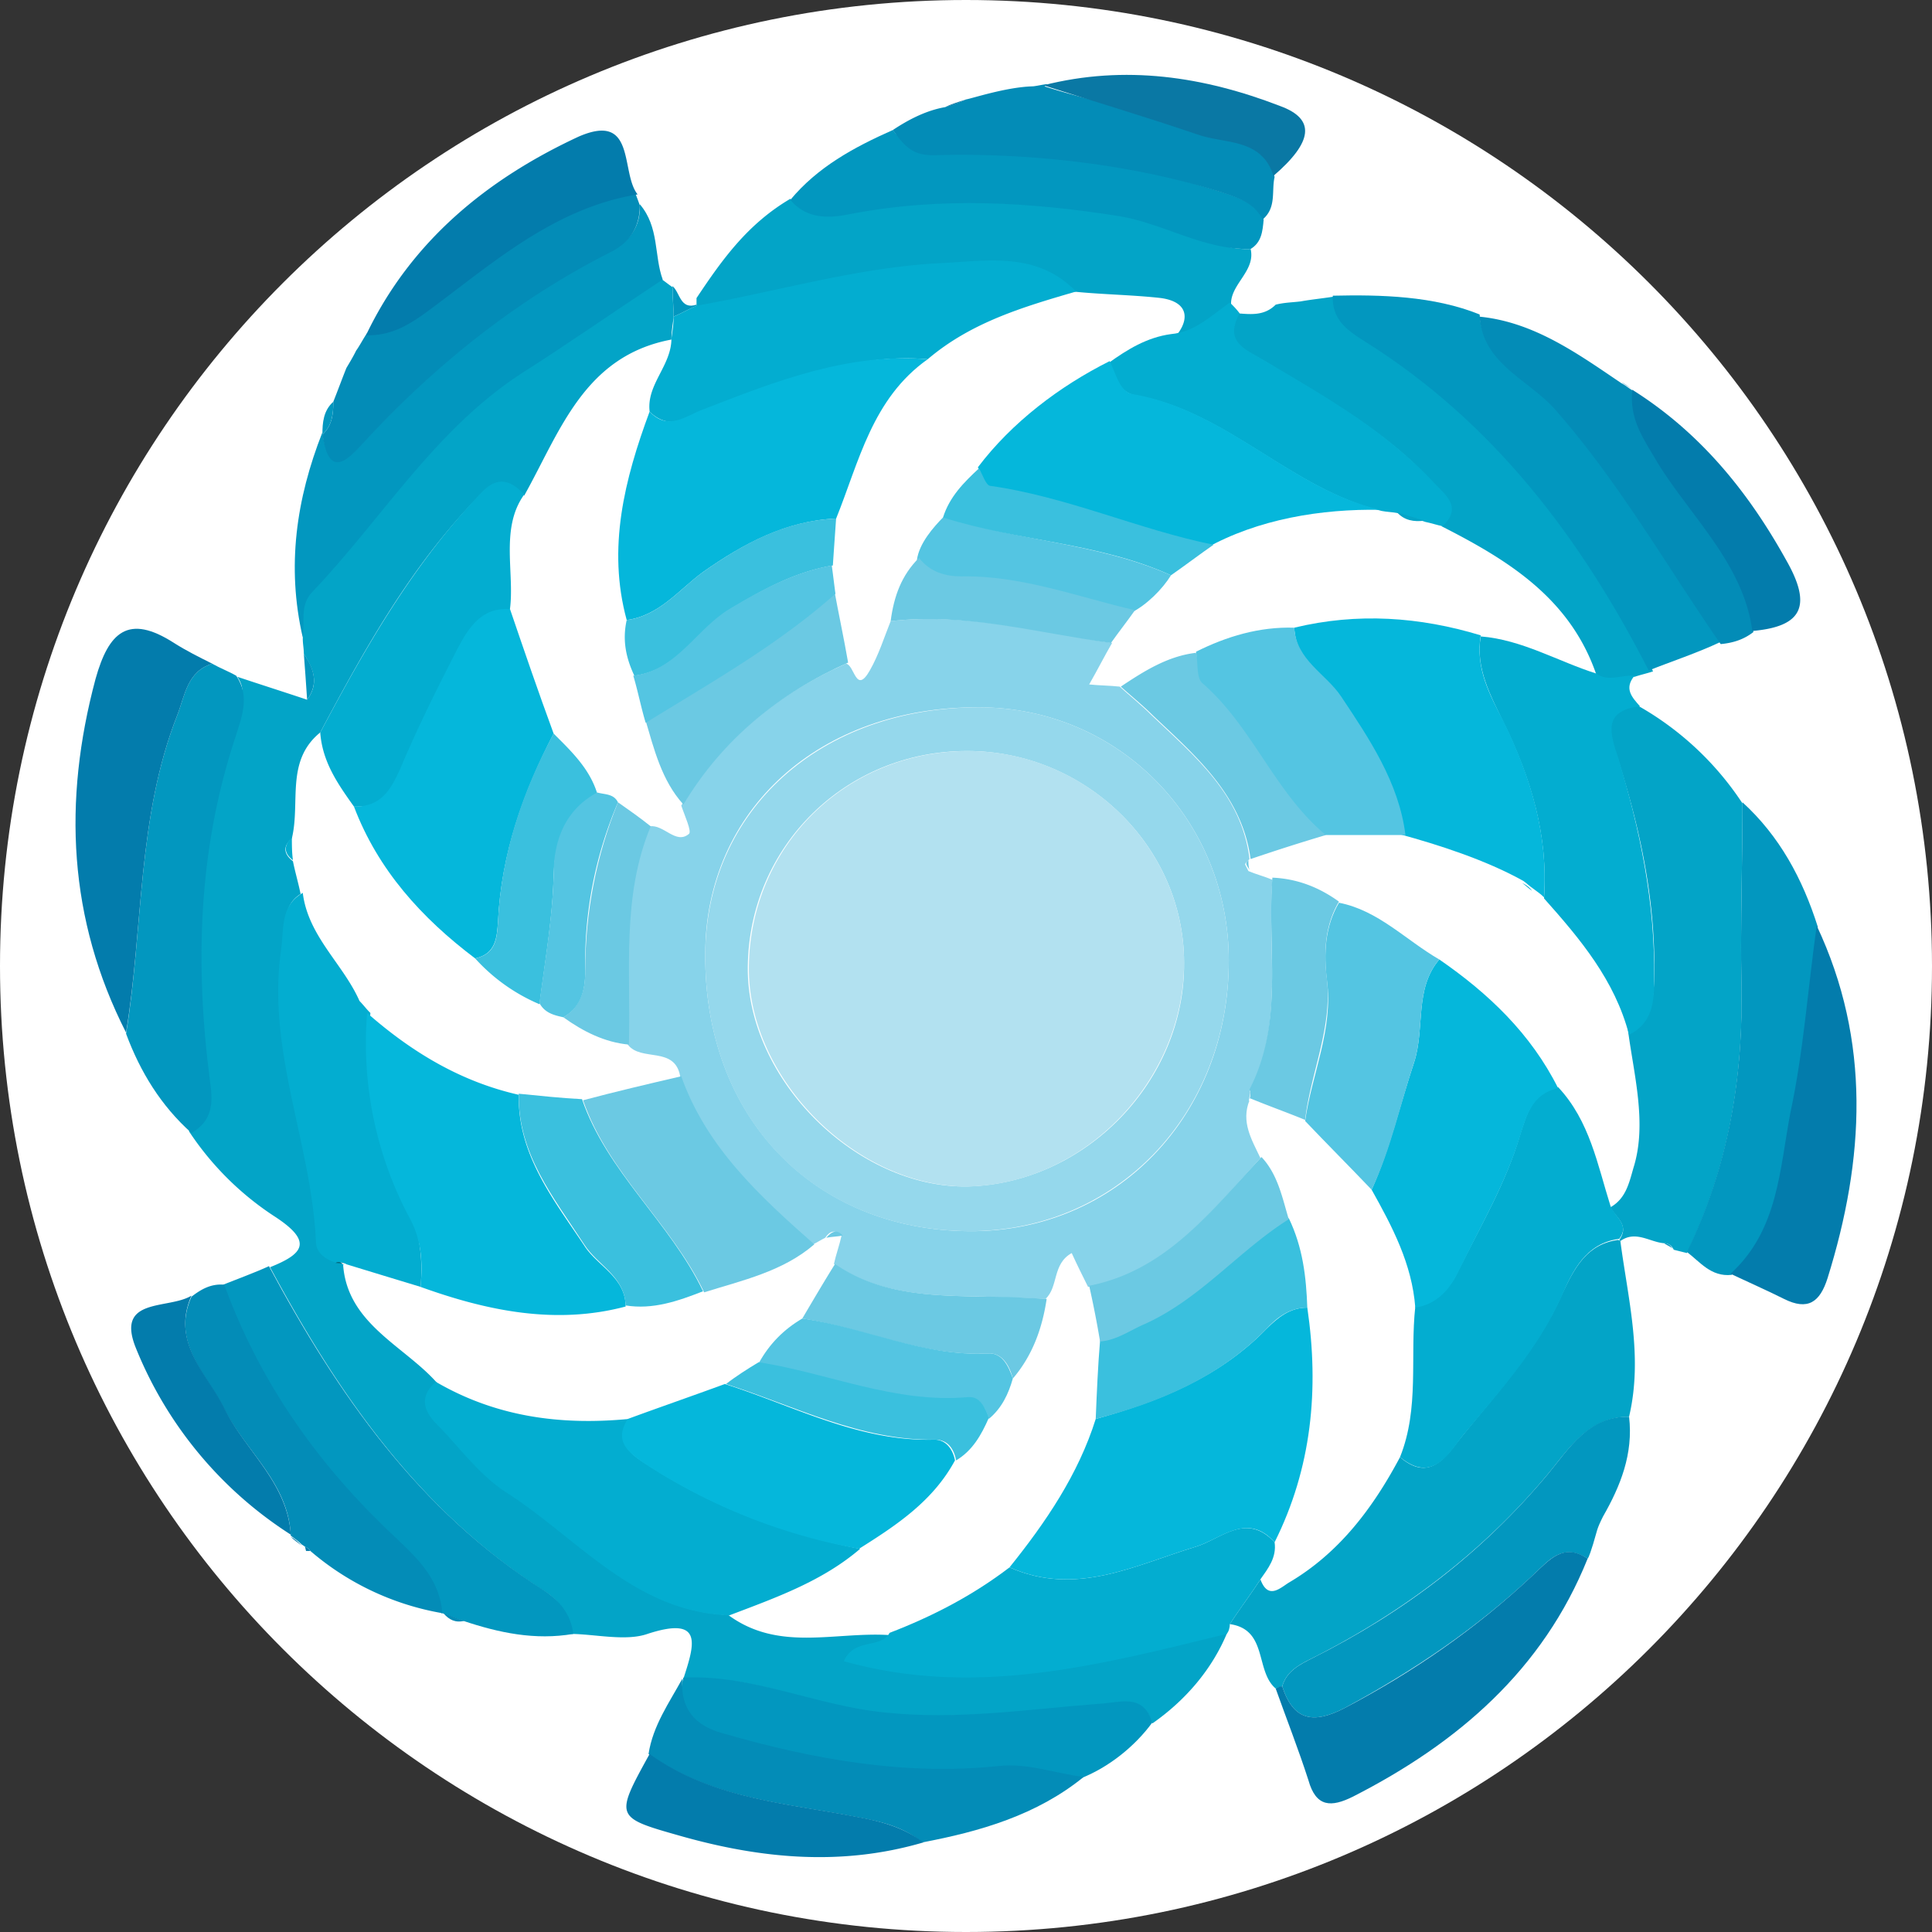 <svg xmlns="http://www.w3.org/2000/svg" width="56" height="56" fill="none" viewBox="0 0 56 56"><rect x="0" y="0" width="56" height="56" fill="#333333" stroke="none"/><g clip-path="url(#a)"><path fill="#fff" d="M56 28C56 12.536 43.464 0 28 0S0 12.536 0 28s12.536 28 28 28 28-12.536 28-28"/><path fill="#03a4c7" d="M35.573 47.32c-.443 1.076-1.22 1.97-2.17 2.634-.284-.854-.916-.6-1.548-.537-2.055.158-4.11.442-6.197.253-1.992-.19-3.825-1.14-5.849-1.013.317-.98.601-1.834-1.043-1.297-.632.222-1.546 0-2.241 0-.064-.57-.288-.949-.73-1.233-3.636-2.31-5.976-5.695-7.968-9.396.949-.38 1.265-.727.158-1.455a8.6 8.6 0 0 1-2.512-2.492c.601-.348.541-.838.478-1.471-.443-3.353-.484-6.824.59-10.082.19-.602.749-1.013.338-1.614.664.222 1.36.443 2.023.665.348-.475.19-.886-.095-1.33 0-.157-.031-.284-.031-.442.031-.443-.112-1.11.267-1.49 1.992-2.088 3.373-4.779 5.87-6.424 1.392-.917 2.846-1.628 4.205-2.546.095.064.28.21.375.274 0 .285.032.6.032.886-.032.221-.063.41-.063.632-2.53.475-3.225 2.658-4.268 4.524-.38-.411-.76-.538-1.202-.095-1.992 1.993-3.383 4.46-4.71 6.96-1.012.822-.57 2.024-.822 3.068-.253.221-.253.443.031.664.064.317.158.633.222.95-.664.41-.354 1.26-.449 1.893-.38 2.878.904 5.26 1.03 8.108.032.348.087.445.403.54.095 0 .185.182.28.214h-.031c.126 1.708 1.775 2.343 2.724 3.418-.538.506-.26.895.12 1.306.632.633 1.51 1.413 2.237 1.888 2.087 1.328 3.326 3.401 6.077 3.528 1.454 1.075 3.068.49 4.649.584-.285.506-.802.027-1.086.723 3.889 1.012 7.27.091 10.906-.794M46.967 35.972c.22 1.677.663 3.353.252 5.093-1.17 0-1.738.918-2.339 1.645-1.897 2.278-4.205 4.018-6.829 5.346-.38.19-.759.38-.885.823-.063.032-.127.032-.19.063-.6-.506-.221-1.708-1.328-1.866.285-.443.601-.855.886-1.297.221.6.569.253.822.095 1.454-.855 2.434-2.152 3.224-3.638.886.759 1.36-.064 1.77-.57 1.044-1.297 2.182-2.53 2.878-4.049.347-.728.695-1.55 1.675-1.677zM48.231 36.035c-.41-.031-.822-.38-1.264-.063l-.032-.032c.316-.442-.127-.664-.253-.948.443-.253.537-.696.664-1.14.41-1.296-.004-2.761-.162-4.026.664-.348.731-.718.763-1.383.063-2.214-.38-4.334-1.044-6.422-.221-.664-.622-1.49.484-1.616a8.8 8.8 0 0 1 3.12 2.882c0 1.74-.063 3.48-.031 5.22.063 2.72-.38 5.346-1.581 7.813l-.38-.095q-.094-.19-.284-.19M36.25 7.217c.157.664-.655 1.054-.56 1.687-.538.348-1.006.877-1.702.94.474-.474.554-1.077-.331-1.204-.822-.095-1.825-.106-2.647-.2-1.138-1.17-2.406-.56-3.828-.465-2.403.127-4.654.66-6.993 1.07V8.64c.759-1.139 1.486-2.15 2.719-2.878.474.569 1.138.506 1.738.41 2.624-.474 5.422-.69 8.014-.31 1.297.253 2.23 1.418 3.59 1.355M37.703 8.736c.348-.063.727-.095 1.075-.158-.063.696.38 1.012.917 1.36 3.73 2.31 6.26 5.662 8.22 9.522-.19.063-.348.095-.538.158-.379-.032-.758.19-1.106-.063-.759-2.215-2.56-3.322-4.49-4.303.601-.569.064-.917-.284-1.297-1.36-1.486-3.13-2.435-4.837-3.48-.537-.316-1.233-.537-.759-1.391.38.031.76.063 1.075-.253.253-.064.474-.064.727-.095"/><path fill="#03add0" d="M46.27 19.523c.349.253.728.031 1.107.063-.316.38-.063.633.158.886-1.106.126-.853.822-.632 1.487.633 2.088 1.075 4.207 1.044 6.421 0 .633-.032 1.266-.728 1.614-.41-1.582-1.422-2.784-2.465-3.954.126-1.835-.38-3.48-1.17-5.094-.38-.79-.822-1.581-.664-2.499 1.201.095 2.244.728 3.35 1.076"/><path fill="#0297bf" d="M47.788 19.434c-1.96-3.828-4.494-7.195-8.225-9.536-.506-.316-.963-.631-.931-1.327 1.391-.032 2.928.006 4.256.544.095 1.424 1.455 1.866 2.213 2.72 1.834 2.088 3.225 4.493 4.774 6.77-.664.317-1.454.576-2.087.83"/><path fill="#03add0" d="M36.534 45.779c-.285.443-.601.854-.886 1.297 0 .095-.031.221-.095.285-3.635.885-7.27 1.866-11.096.79.316-.696 1.075-.348 1.328-.822 1.232-.474 2.402-1.076 3.477-1.898 1.929.854 3.636-.063 5.406-.601.727-.222 1.455-1.012 2.277-.127.063.443-.19.76-.412 1.076"/><path fill="#0297bf" d="M6.847 19.586c.411.6.158 1.202-.031 1.803-1.075 3.258-1.17 6.58-.727 9.965.094.632.063 1.139-.538 1.486-.885-.79-1.486-1.771-1.897-2.878.506-3.1.316-6.264 1.486-9.237.221-.57.285-1.266 1.012-1.487.221.126.474.221.695.348M19.209 8.103c-1.391.917-2.75 1.866-4.142 2.752-2.497 1.645-4.015 4.207-6.007 6.295-.379.38-.221.886-.284 1.329-.474-2.056-.19-4.018.569-5.948.221 1.456.822.665 1.264.19 2.056-2.214 4.395-4.08 7.082-5.44.57-.286.886-.728.854-1.361.569.664.41 1.487.664 2.183M48.895 36.289c1.201-2.468 1.644-5.093 1.58-7.814-.03-1.74.032-3.48.032-5.22 1.075.981 1.74 2.215 2.182 3.607-.253 1.803-.38 3.638-.759 5.41-.348 1.613-.348 3.416-1.739 4.681-.6.063-.916-.38-1.296-.664M7.796 36.7c1.991 3.7 4.331 7.086 7.967 9.395.442.285.79.696.853 1.265-1.106.19-2.15-.031-3.193-.38-.19-.062-.41-.157-.6-.22h-.032c-.127-1.171-.98-1.804-1.707-2.531-2.055-1.993-3.636-4.303-4.616-6.992.474-.19.917-.348 1.328-.537"/><path fill="#037cac" d="M6.152 19.238c-.727.221-.79.917-1.012 1.487-1.17 2.973-.98 6.137-1.486 9.205-1.675-3.29-1.833-6.706-.885-10.25.38-1.36.948-1.897 2.276-1.043.348.221.727.411 1.107.6"/><path fill="#03add0" d="M35.933 9.083c-.474.855.19 1.044.759 1.392 1.707 1.013 3.446 1.993 4.837 3.48.347.38.885.728.284 1.297-.158-.032-.348-.095-.506-.126-.252-.095-.537-.159-.79-.253-.158-.032-.316-.032-.474-.064-2.624-.632-4.458-2.878-7.145-3.353-.411-.063-.632-.538-.79-.917.569-.412 1.138-.76 1.833-.855.696-.063 1.17-.537 1.707-.917.095.095.19.19.285.316"/><path fill="#0297bf" d="M37.166 48.88c.126-.444.506-.633.885-.823 2.656-1.329 4.932-3.069 6.829-5.346.6-.728 1.17-1.677 2.34-1.645.126 1.075-.25 2.007-.757 2.893-.19.38-.161.386-.287.8-.126.413-.158.42-.158.42-.727-.475-1.138.062-1.58.474-1.645 1.55-3.478 2.784-5.47 3.859-.917.474-1.486.348-1.802-.633M36.25 7.217c-1.36.031-2.498-.728-3.795-.95-2.592-.41-5.184-.569-7.809-.063-.6.127-1.264.159-1.738-.41.79-.95 1.833-1.52 2.971-2.025.475.664 1.138.632 1.834.6 2.687-.063 5.248.412 7.809 1.234.474.159.885.317 1.106.76-.031.348-.063.664-.379.854M19.81 48.626c2.023-.095 3.856.822 5.848 1.012 2.087.222 4.142-.095 6.197-.253.632-.032 1.264-.316 1.549.538-.506.696-1.28 1.316-2.101 1.632-.822-.063-1.359-.303-2.212-.208-2.75.317-5.592-.207-8.216-.966-.822-.221-1.29-1.01-1.066-1.755"/><path fill="#037cac" d="M37.166 48.879c.316.98.885 1.107 1.802.633 1.992-1.044 3.825-2.31 5.47-3.86.473-.443.884-.949 1.58-.474-1.296 3.226-3.762 5.346-6.797 6.896-.632.316-1.075.316-1.296-.474-.285-.886-.633-1.772-.949-2.658.063-.031.127-.063.19-.063"/><path fill="#038cb7" d="M19.778 48.658c-.064.854.347 1.36 1.17 1.581 2.624.76 5.28 1.234 7.998.95.854-.095 1.644.22 2.466.316-1.36 1.107-3.003 1.581-4.679 1.898-.538-.443-1.17-.601-1.865-.728-2.087-.411-4.268-.537-6.07-1.834.126-.823.6-1.487.98-2.183"/><path fill="#037cac" d="M50.16 36.921c1.39-1.265 1.422-3.037 1.738-4.681.38-1.772.506-3.607.76-5.41 1.58 3.353 1.39 6.77.315 10.218-.221.696-.569.949-1.264.601-.506-.253-1.012-.475-1.55-.728"/><path fill="#038cb7" d="M6.5 37.237c.98 2.69 2.56 4.999 4.615 6.992.727.727 1.613 1.36 1.707 2.53a7.94 7.94 0 0 1-3.825-1.803c-.031-.063-.095-.095-.158-.126l-.095-.064c-.095-.094-.19-.158-.316-.253-.063-1.518-1.296-2.436-1.928-3.67-.506-1.012-1.55-1.929-.949-3.258.285-.221.57-.38.949-.348M49.875 18.669c-1.58-2.278-2.94-4.682-4.774-6.77-.759-.886-2.118-1.329-2.213-2.72 1.58.157 2.846 1.075 4.11 1.929.127.063.221.158.348.221-.127.886.506 1.424.917 2.088.948 1.582 2.276 2.974 2.56 4.903-.284.222-.6.317-.948.349M18.545 5.952c0 .632-.285 1.075-.854 1.36-2.687 1.36-5.027 3.227-7.082 5.441-.442.474-1.074 1.265-1.264-.19v.032c.284-.253.316-.601.316-.95.126-.316.253-.663.38-.98.094-.158.19-.316.284-.506.095-.127.225-.381.32-.508.853.032 1.415-.577 2.048-1.051 1.77-1.36 3.364-2.736 5.672-3.115.032.063.148.372.18.467M36.597 6.363c-.221-.443-.632-.601-1.107-.76-2.529-.822-5.557-1.171-8.244-1.108-.664.032-.924-.093-1.367-.726.475-.316.98-.57 1.518-.664.19-.064.411-.127.6-.222.19-.032 1.162-.357 1.93-.38.135-.003.62-.135.347 0 1.486.475 3.079.76 4.565 1.266.79.285 1.758.253 2.106 1.36-.095.411.063.886-.348 1.234"/><path fill="#037cac" d="M18.482 5.635c-2.308.38-4.016 1.835-5.786 3.164-.632.474-1.233.949-2.087.917 1.297-2.72 3.51-4.524 6.165-5.757 1.676-.728 1.202 1.043 1.707 1.676M18.83 50.84c1.801 1.297 3.983 1.424 6.07 1.835.695.127 1.327.316 1.865.728-2.372.696-4.711.474-7.05-.19-1.897-.538-1.897-.538-.886-2.373M50.792 18.29c-.253-1.93-1.765-3.292-2.745-4.874-.38-.664-.828-1.232-.733-2.118 1.96 1.234 3.351 2.942 4.458 4.935.759 1.328.474 1.93-.98 2.056M5.551 37.554c-.6 1.36.443 2.246.949 3.258.6 1.234 1.833 2.152 1.928 3.67a11.54 11.54 0 0 1-4.49-5.41c-.6-1.486.95-1.107 1.613-1.518"/><path fill="#0a78a4" d="M36.913 5.097C36.565 3.99 35.49 4.18 34.7 3.895c-1.486-.506-2.972-.949-4.458-1.423 2.371-.601 4.648-.253 6.86.6 1.044.38.95 1.045-.189 2.025"/><path fill="#0297bf" d="M8.807 18.953c.285.411.443.854.095 1.329q-.047-.712-.095-1.329M19.525 9.178c0-.284-.032-.6-.032-.886.222.19.222.696.696.538v.032c-.222.095-.443.221-.664.316M9.661 11.646c0 .347-.032.695-.316.949 0-.348.031-.696.316-.95"/><path fill="#038cb7" d="M12.854 46.76c.19.063.411.158.6.221-.252.063-.442-.031-.6-.221"/><path fill="#0a78a4" d="M27.998 2.883c-.19.063-.411.126-.601.221.221-.063.411-.126.6-.221"/><path fill="#037cac" d="M8.428 44.545c.095.095.19.158.316.253-.095-.095-.19-.19-.316-.253M8.84 44.83c.062.031.125.063.156.126h-.125z"/><path fill="#0297bf" d="M48.231 36.036c.127 0 .19.063.253.158-.063-.063-.158-.095-.253-.158"/><path fill="#037cac" d="M47.346 11.298c-.127-.064-.221-.159-.348-.222.095.063.221.158.348.222"/><path fill="#03add0" d="M12.633 40.053c1.739 1.013 3.604 1.266 5.596 1.076-.348.6-.064.949.442 1.265 1.929 1.266 4.015 2.056 6.26 2.5-1.107.948-2.466 1.423-3.794 1.929-2.75-.095-4.394-2.246-6.48-3.575-.728-.474-1.297-1.233-1.898-1.866-.442-.411-.664-.854-.126-1.329M18.83 11.93c-.095-.79.632-1.328.632-2.12.031-.22.063-.41.063-.632.221-.095.442-.221.664-.316 2.34-.412 4.647-1.107 7.05-1.234 1.39-.063 2.813-.348 3.952.822-1.518.443-3.035.886-4.3 1.962-2.308-.19-4.244.727-6.33 1.518-.538.19-1.163.57-1.732 0M12.19 37.3q-1.09-.33-2.181-.664h.031c-.094-.031-.19-.063-.284-.031-.316-.095-.6-.285-.6-.633-.127-2.815-1.423-5.504-1.012-8.415.094-.632-.032-1.297.632-1.676.158 1.265 1.17 2.056 1.644 3.132.095.095.19.221.284.316l.032.032a10.83 10.83 0 0 0 1.233 5.947c.221.633.285 1.297.221 1.993M10.262 23.382c-.474-.664-.917-1.297-.98-2.15 1.328-2.5 2.719-4.936 4.71-6.992.443-.443.822-.316 1.202.095-.728 1.012-.241 2.364-.431 3.44-.822-.064-.991.605-1.307 1.206-.6 1.139-1.33 2.368-1.836 3.57-.284.633-.631.831-1.358.831M8.46 24.268c0 .221 0 .443.031.664-.253-.19-.284-.41-.031-.664"/><path fill="#060b0c" d="M9.724 36.605c.095-.032.19 0 .285.032-.063-.032-.19-.032-.285-.032"/><path fill="#03add0" d="M40.58 42.236c.57-1.424.285-2.91.443-4.366.632-.095 1.012-.538 1.264-1.075.633-1.266 1.36-2.5 1.77-3.891.19-.601.349-1.234 1.107-1.392.917.98 1.139 2.246 1.518 3.448.127.316.57.538.253.949-.98.127-1.36.949-1.676 1.677-.695 1.55-1.833 2.783-2.877 4.049-.41.538-.885 1.36-1.802.6"/><path fill="#05b7db" d="M37.514 18.194c1.833-.443 3.635-.316 5.406.222-.158.949.253 1.708.664 2.499.79 1.613 1.296 3.29 1.17 5.093-.096-.095-.19-.158-.317-.253-.095-.063-.19-.158-.284-.222-1.075-.6-2.453-1.048-3.623-1.364-.19-1.55-.989-2.754-1.81-3.988-.475-.633-1.143-1.038-1.206-1.987M37.893 37.902c.348 2.372.127 4.65-.948 6.801-.79-.886-1.55-.095-2.277.127-1.77.538-3.477 1.455-5.406.6 1.043-1.296 1.992-2.688 2.498-4.301 1.833-.507 3.572-1.203 4.932-2.594.347-.348.695-.633 1.201-.633M40.011 14.778c-1.707-.032-3.552.267-5.07 1.121-2.18-.474-4.008-1.373-6.253-1.658-.126-.032-.248-.507-.343-.697.98-1.297 2.366-2.35 3.82-3.077.19.38.29.894.67.957 2.75.475 4.584 2.752 7.176 3.354"/><path fill="#03a4c7" d="M41.276 15.094c-.285.032-.57 0-.79-.253.252.095.537.158.79.253"/><path fill="#87d3ea" d="M32.234 18.637c-.221.38-.41.759-.664 1.202.285.031.6.031.885.063.317.285.633.538.917.822 1.265 1.203 2.624 2.31 2.846 4.176l-.064.064c-.031.031-.063.063-.063.094l.095.19c.221.095.474.158.695.253-.158 2.057.348 4.176-.663 6.137.063-.095-.064.095 0 0 .063 0-.064.317 0 .285v-.032c-.254.633.063 1.14.316 1.677-1.423 1.55-2.72 3.29-4.996 3.733-.158-.317-.316-.633-.474-.98-.569.316-.38.98-.759 1.328-.569-.032-1.17-.032-1.738-.063-1.518-.032-3.067-.032-4.395-.95.063-.284.158-.537.221-.822-.19-.19-.347-.127-.474.063-.126.064-.221.127-.348.19-1.58-1.392-3.13-2.784-3.856-4.872-.159-.885-1.139-.41-1.518-.917.063-2.12-.221-4.302.632-6.327.411-.063.76.538 1.138.222.095-.064-.126-.538-.22-.823 1.137-1.898 2.781-3.227 4.773-4.112.253.031.285.917.695.19.253-.443.412-.95.601-1.424 2.213-.253 4.3.316 6.418.633m-11.792 9.015c-.032 4.714 3.13 8.004 7.65 8.035 4.269.032 7.525-3.353 7.525-7.845 0-4.08-3.193-7.339-7.24-7.339-4.616-.032-7.935 2.974-7.935 7.15"/><path fill="#05b7db" d="M26.891 10.412c-1.612 1.139-1.992 2.974-2.655 4.618-1.455.064-2.688.728-3.858 1.55-.695.507-1.264 1.266-2.213 1.392-.569-2.087-.063-4.08.664-6.042.538.57 1.044.127 1.55-.063 2.118-.822 4.204-1.645 6.512-1.455M10.262 23.382c.759 0 1.043-.443 1.328-1.075.505-1.202 1.075-2.341 1.675-3.512.316-.6.696-1.202 1.518-1.139.41 1.203.822 2.405 1.264 3.607-.885 1.708-1.517 3.48-1.612 5.44-.032.475-.063.95-.664 1.076-1.55-1.17-2.814-2.562-3.51-4.397"/><path fill="#6bc9e3" d="M24.583 19.206c-1.992.886-3.635 2.215-4.774 4.113-.632-.696-.853-1.614-1.106-2.468 1.897-1.17 3.825-2.309 5.47-3.796.126.696.284 1.424.41 2.151"/><path fill="#3ac0de" d="M13.77 27.78c.601-.127.633-.57.665-1.076.095-1.93.695-3.733 1.612-5.441.506.506 1.043 1.012 1.265 1.74-.949.506-1.233 1.423-1.265 2.372-.031 1.265-.253 2.5-.41 3.733a5.3 5.3 0 0 1-1.866-1.329M18.165 17.972c.949-.126 1.518-.886 2.213-1.392 1.17-.822 2.372-1.486 3.857-1.55-.031.443-.063.886-.094 1.36-1.107.19-2.024.697-2.972 1.266-.949.6-1.518 1.771-2.782 1.93-.253-.538-.348-1.044-.222-1.614"/><path fill="#6bc9e3" d="M18.861 23.951c-.854 2.057-.569 4.208-.632 6.327-.696-.063-1.328-.38-1.897-.79.506-.317.632-.791.632-1.36 0-1.677.316-3.323.949-4.873.316.222.632.443.948.696"/><path fill="#54c5e2" d="M18.355 19.586c1.265-.158 1.802-1.328 2.782-1.93.949-.569 1.897-1.075 2.972-1.265.032.222.076.597.107.819-1.675 1.486-3.604 2.571-5.5 3.741-.127-.41-.234-.954-.36-1.365M17.913 23.255a11.75 11.75 0 0 0-.949 4.872c0 .538-.095 1.044-.632 1.36-.285-.063-.538-.126-.696-.411.158-1.234.38-2.467.411-3.733 0-.949.316-1.866 1.265-2.372.221.063.474.031.6.284"/><path fill="#05b7db" d="M12.19 37.301c.063-.696.032-1.36-.316-1.993a10.77 10.77 0 0 1-1.233-5.947c1.296 1.139 2.719 1.993 4.395 2.372-.032 1.74 1.011 3.037 1.896 4.366.38.601 1.202.917 1.202 1.771-2.024.538-4.015.127-5.944-.569"/><path fill="#6bc9e3" d="M19.746 31.196c.727 2.056 2.277 3.48 3.857 4.872-.917.79-2.086 1.043-3.193 1.391-.948-1.992-2.782-3.448-3.51-5.567.95-.253 1.898-.475 2.846-.696"/><path fill="#3ac0de" d="M16.87 31.86c.726 2.12 2.56 3.575 3.508 5.568-.727.285-1.454.538-2.244.411-.032-.854-.822-1.17-1.202-1.771-.885-1.36-1.928-2.626-1.896-4.366.632.063 1.233.127 1.833.158"/><path fill="#05b7db" d="M24.9 44.893a16.8 16.8 0 0 1-6.26-2.5c-.506-.347-.822-.663-.443-1.264.948-.348 1.865-.665 2.814-1.013 1.991.633 3.888 1.677 6.07 1.614.348 0 .537.284.6.6-.632 1.171-1.675 1.867-2.782 2.563"/><path fill="#3ac0de" d="M37.893 37.902c-.506 0-.885.285-1.201.633-1.36 1.392-3.099 2.12-4.932 2.594.031-.76.063-1.519.126-2.278.506-.032.886-.316 1.296-.506 1.613-.728 2.72-2.12 4.174-3.037.41.854.505 1.708.537 2.594"/><path fill="#6bc9e3" d="M24.204 36.637c1.328.917 2.877.917 4.394.949.57 0 1.17.031 1.74.063-.127.854-.412 1.645-.981 2.31-.095-.38-.316-.76-.727-.728-1.865.095-3.573-.728-5.375-1.013.317-.537.633-1.075.949-1.581M37.356 35.34c-1.455.917-2.561 2.309-4.174 3.037-.442.19-.822.474-1.296.506a29 29 0 0 0-.316-1.614c2.245-.442 3.541-2.182 4.995-3.732.474.506.6 1.17.79 1.803"/><path fill="#54c5e2" d="M23.255 38.218c1.803.253 3.51 1.107 5.375 1.013.41-.032.6.348.727.727-.126.443-.316.854-.695 1.17-.095-.316-.253-.632-.601-.6-2.118.19-4.047-.696-6.07-1.013.316-.57.727-.98 1.264-1.297"/><path fill="#3ac0de" d="M21.99 39.484c2.024.316 3.953 1.202 6.07 1.012.349-.031.507.316.602.601-.222.506-.475.95-.949 1.234-.063-.348-.253-.601-.6-.601-2.182.032-4.079-.98-6.07-1.613.284-.222.632-.443.948-.633"/><path fill="#6bc9e3" d="M23.95 35.877c.159-.19.317-.253.475-.063-.158.031-.316.031-.474.063"/><path fill="#05b7db" d="M41.718 27.81c1.423.981 2.656 2.152 3.446 3.733-.758.159-.916.791-1.106 1.392-.411 1.36-1.138 2.594-1.77 3.891-.253.538-.633.98-1.265 1.076-.095-1.266-.664-2.341-1.265-3.417.538-1.202.822-2.467 1.233-3.7.316-.982 0-2.12.727-2.974"/><path fill="#54c5e2" d="M41.718 27.811c-.727.854-.41 1.993-.727 2.974-.41 1.233-.664 2.499-1.233 3.7-.632-.663-1.296-1.328-1.928-1.992.19-1.36.822-2.657.632-4.08-.095-.76-.063-1.551.348-2.247 1.138.221 1.928 1.076 2.908 1.645"/><path fill="#6bc9e3" d="M38.81 26.134c-.411.696-.443 1.487-.348 2.246.158 1.424-.474 2.72-.632 4.081-.538-.221-1.075-.411-1.612-.633v.032a.44.44 0 0 0 0-.284c1.011-1.962.505-4.081.663-6.137.727.031 1.36.284 1.929.695"/><path fill="#54c5e2" d="M37.514 18.194c.063.949.916 1.329 1.359 1.993.822 1.233 1.676 2.499 1.865 4.017H38.19c-1.486-1.233-2.036-3.176-3.522-4.41-.19-.158.064-.588 0-.904.886-.443 1.834-.728 2.846-.696"/><path fill="#6bc9e3" d="M34.668 18.921c.064.285 0 .728.19.886 1.454 1.266 2.087 3.164 3.573 4.397a58 58 0 0 0-2.182.696c-.253-1.866-1.612-3.005-2.845-4.175-.285-.285-.601-.538-.917-.823.664-.443 1.36-.886 2.181-.98"/><path fill="#03add0" d="M44.121 25.596c.095.063.19.158.285.222a.7.7 0 0 0-.285-.222"/><path fill="#6bc9e3" d="M36.218 25.216c-.032-.063-.095-.126-.095-.19 0-.031.031-.063.063-.094 0 .095 0 .19.032.284"/><path fill="#54c5e2" d="M33.941 16.676c-.253.41-.712.864-1.155 1.085-1.675-.38-3.279-.945-5.018-.913-.474 0-.873-.178-1.19-.621.064-.475.471-.943.787-1.26 2.119.728 4.458.76 6.576 1.708"/><path fill="#3ac0de" d="M33.941 16.675c-2.086-.949-4.426-.98-6.607-1.676.19-.601.6-1.013 1.043-1.424.095.158.19.475.316.506 2.245.317 4.3 1.266 6.481 1.709-.41.284-.822.6-1.233.885"/><path fill="#6bc9e3" d="M26.638 16.169c.316.411.759.538 1.233.538 1.739-.032 3.383.6 5.027.98-.221.317-.474.633-.696.95-2.118-.285-4.204-.886-6.386-.633.095-.728.316-1.329.822-1.835"/><path fill="#95d8ec" d="M20.442 27.652c.031-4.175 3.35-7.15 7.935-7.15 4.047 0 7.24 3.26 7.24 7.34 0 4.46-3.257 7.845-7.525 7.845-4.552-.031-7.682-3.321-7.65-8.035m13.879.253c0-3.353-2.846-6.137-6.292-6.137-3.509 0-6.323 2.752-6.354 6.264-.032 3.258 3.161 6.422 6.386 6.358 3.414-.095 6.291-3.068 6.26-6.485"/><path fill="#b2e1f0" d="M34.32 27.906c0 3.417-2.876 6.39-6.227 6.485-3.225.063-6.418-3.1-6.387-6.358.032-3.512 2.814-6.264 6.355-6.264 3.414 0 6.26 2.784 6.26 6.137"/></g><defs><clipPath id="a"><path fill="#fff" d="M0 0h56v56H0z"/></clipPath></defs></svg>